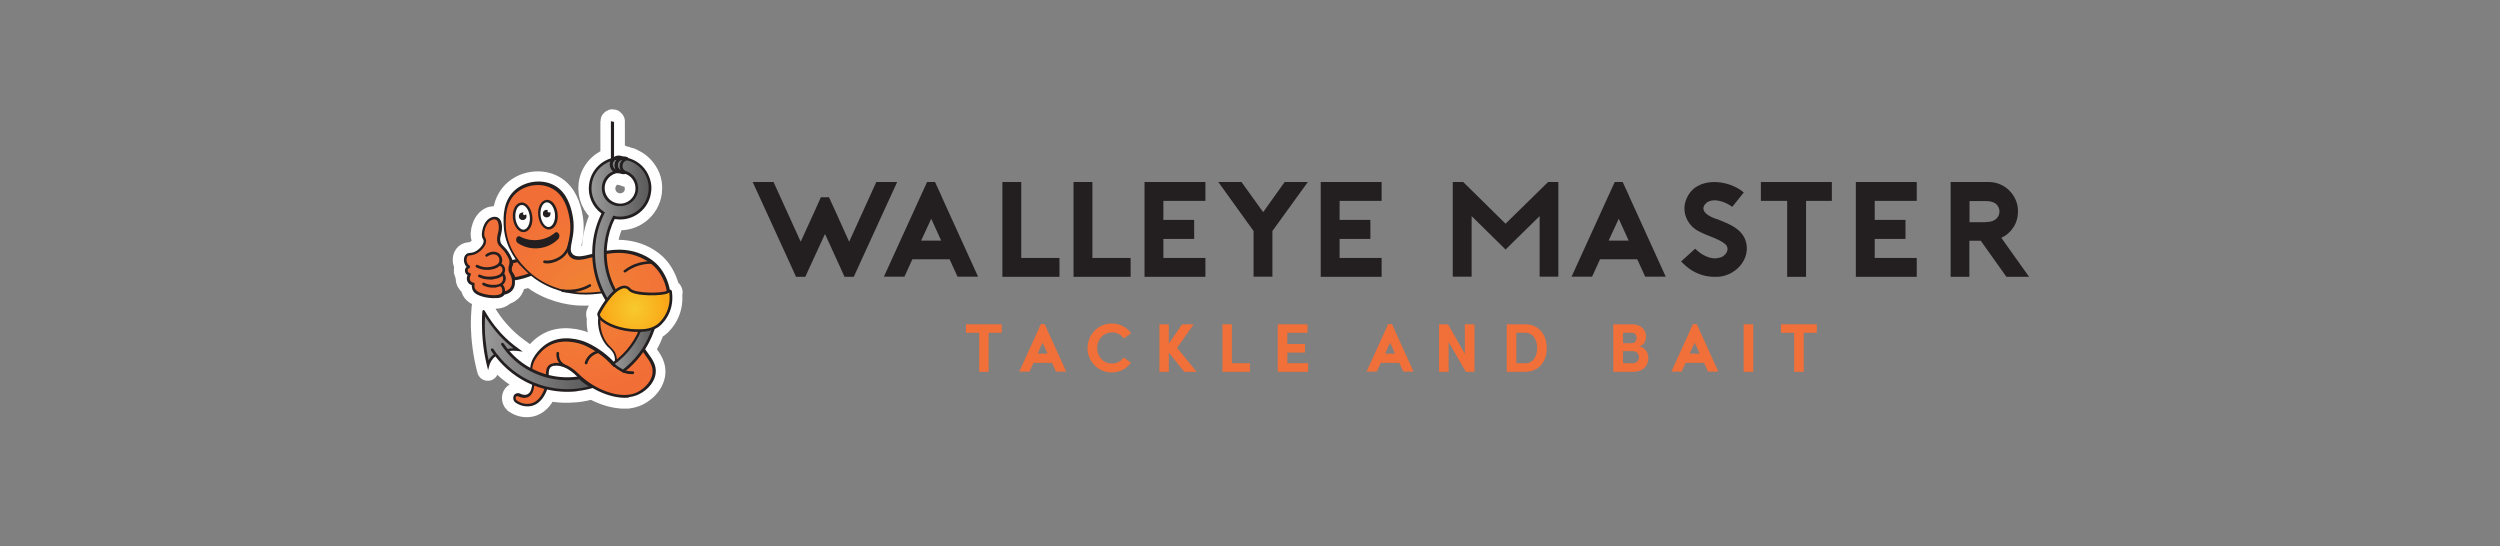 <?xml version="1.0" encoding="UTF-8"?>
<svg id="Layer_2" data-name="Layer 2" xmlns="http://www.w3.org/2000/svg" xmlns:xlink="http://www.w3.org/1999/xlink" viewBox="0 0 151.09 33.01">
  <rect x="0" y="0" width="151.09" height="33.01" fill="#808080" stroke="none"/>
  <defs>
    <style>
      .cls-1 {
        fill: none;
      }

      .cls-2 {
        fill: url(#radial-gradient-2);
      }

      .cls-3 {
        fill: url(#linear-gradient-3);
      }

      .cls-4 {
        fill: url(#linear-gradient-2);
      }

      .cls-5 {
        fill: #231f20;
      }

      .cls-6 {
        fill: url(#radial-gradient);
      }

      .cls-7 {
        fill: url(#linear-gradient);
      }

      .cls-8 {
        stroke: #fff;
        stroke-linecap: round;
        stroke-linejoin: round;
        stroke-width: 1.29px;
      }

      .cls-8, .cls-9 {
        fill: #fff;
      }

      .cls-10 {
        fill: #f16f38;
      }
    </style>
    <radialGradient id="radial-gradient" cx="35.44" cy="17.78" fx="35.44" fy="17.78" r="5.89" gradientUnits="userSpaceOnUse">
      <stop offset="0" stop-color="#f18435"/>
      <stop offset="1" stop-color="#f26e37"/>
    </radialGradient>
    <linearGradient id="linear-gradient" x1="35.66" y1="14.03" x2="39.28" y2="14.03" gradientUnits="userSpaceOnUse">
      <stop offset="0" stop-color="#999"/>
      <stop offset="1" stop-color="#595959"/>
    </linearGradient>
    <linearGradient id="linear-gradient-2" x1="37.06" y1="20.58" x2="39.65" y2="20.58" xlink:href="#linear-gradient"/>
    <radialGradient id="radial-gradient-2" cx="38.36" cy="18.66" fx="38.36" fy="18.66" r="1.81" gradientUnits="userSpaceOnUse">
      <stop offset="0" stop-color="#f7ca2e"/>
      <stop offset="1" stop-color="#faab18"/>
      <stop offset="1" stop-color="#faa819"/>
    </radialGradient>
    <linearGradient id="linear-gradient-3" x1="29.21" y1="21.26" x2="35.8" y2="21.26" xlink:href="#linear-gradient"/>
  </defs>
  <g id="Layer_1-2" data-name="Layer 1">
    <rect class="cls-1" width="151.09" height="33.01"/>
    <g>
      <g>
        <g>
          <polygon class="cls-10" points="60.54 19.6 60.54 20.11 59.75 20.11 59.75 22.47 59.18 22.47 59.18 20.11 58.38 20.11 58.38 19.6 60.54 19.6"/>
          <path class="cls-10" d="M65.73,21.03c0-.81.64-1.48,1.46-1.48.49,0,.91.23,1.17.59l-.44.32c-.16-.23-.4-.37-.71-.37-.52,0-.9.42-.9.94s.37.94.89.94c.31,0,.55-.14.71-.37l.44.32c-.26.36-.68.59-1.17.59-.81,0-1.46-.67-1.46-1.49Z"/>
          <polygon class="cls-10" points="72.32 22.47 71.57 22.47 70.64 21.31 70.64 22.47 70.07 22.47 70.07 19.6 70.64 19.6 70.64 20.77 71.44 19.6 72.14 19.6 71.14 21.02 72.32 22.47"/>
          <polygon class="cls-10" points="74.45 21.95 75.54 21.95 75.54 22.47 73.88 22.47 73.88 19.6 74.45 19.6 74.45 21.95"/>
          <polygon class="cls-10" points="77.8 21.95 79.06 21.95 79.06 22.47 77.22 22.47 77.22 19.6 79.02 19.6 79.02 20.11 77.8 20.11 77.8 20.79 78.87 20.79 78.87 21.31 77.8 21.31 77.8 21.95"/>
          <polygon class="cls-10" points="88.53 19.6 89.11 19.6 89.11 22.47 88.59 22.47 87.55 20.67 87.55 22.47 86.97 22.47 86.97 19.6 87.51 19.6 88.53 21.38 88.53 19.6"/>
          <path class="cls-10" d="M92.18,19.6h-1.12v2.87h1.12c.82,0,1.3-.62,1.3-1.43s-.48-1.44-1.3-1.44ZM92.18,21.95h-.54v-1.84h.54c.48,0,.72.44.72.93s-.25.92-.72.92Z"/>
          <path class="cls-10" d="M99.09,20.93c.31-.1.39-.38.39-.59,0-.43-.33-.74-.84-.74h-1.14v2.87h1.22c.63,0,.9-.42.9-.82,0-.32-.18-.65-.54-.71ZM98.09,20.11h.52c.2,0,.3.14.3.31,0,.2-.11.32-.3.32h-.52v-.63ZM98.65,21.95h-.56v-.73h.57c.27,0,.39.19.39.37,0,.19-.13.37-.4.37Z"/>
          <rect class="cls-10" x="105.38" y="19.6" width=".58" height="2.87"/>
          <polygon class="cls-10" points="109.8 19.6 109.8 20.11 109.01 20.11 109.01 22.47 108.43 22.47 108.43 20.11 107.64 20.11 107.64 19.6 109.8 19.6"/>
          <path class="cls-10" d="M63.33,20.02l-.19-.43h-.24l-.19.43-1.11,2.44h.62l.24-.53h1.12l.24.53h.62l-1.11-2.44ZM62.71,21.37l.3-.66.3.66h-.6Z"/>
          <path class="cls-10" d="M84.32,20.02l-.19-.43h-.24l-.19.43-1.11,2.44h.62l.24-.53h1.12l.24.53h.62l-1.11-2.44ZM83.71,21.37l.3-.66.3.66h-.61Z"/>
          <path class="cls-10" d="M102.74,20.02l-.19-.43h-.24l-.19.43-1.11,2.44h.62l.24-.53h1.12l.24.53h.62l-1.11-2.44ZM102.12,21.37l.3-.66.3.66h-.61Z"/>
        </g>
        <g>
          <path class="cls-5" d="M64.02,16.73h-3.44v-5.73h1.14v4.59h2.31v1.14Z"/>
          <path class="cls-5" d="M68.32,16.73h-3.44v-5.73h1.14v4.59h2.31v1.14Z"/>
          <path class="cls-5" d="M70.31,12.14v1.15h1.86v1.15h-1.86v1.15h2.54v1.14h-3.68v-5.73h3.68v1.14h-2.54Z"/>
          <path class="cls-5" d="M79.04,11l-2.14,2.96v2.76h-1.14v-2.76c-.69-.96-1.44-2-2.13-2.96h1.4l1.31,1.82,1.3-1.82h1.41Z"/>
          <path class="cls-5" d="M80.96,12.14v1.15h1.86v1.15h-1.86v1.15h2.54v1.14h-3.68v-5.73h3.68v1.14h-2.54Z"/>
          <path class="cls-5" d="M94.18,11v5.72h-1.13v-3.66l-2.06,2.02-2.05-2.02v3.66h-1.14v-5.72h.63l2.56,2.52,2.57-2.52h.62Z"/>
          <path class="cls-5" d="M103.62,16.73c-.5,0-.97-.14-1.39-.4h0c-.22-.13-.49-.38-.63-.53l.85-.77c.34.35.92.69,1.44.55.41-.06.74-.58.32-.87-.37-.29-1-.45-1.44-.68-.8-.35-1.2-1.26-.83-2.05.58-1.33,2.48-1.16,3.45-.35l-.7.87c-.41-.3-1.09-.56-1.54-.26-.57.5.19.89.67,1.02.7.28,1.39.55,1.66,1.23.42,1.16-.65,2.3-1.85,2.24Z"/>
          <path class="cls-5" d="M110.72,12.14h-1.57v4.59h-1.14v-4.59h-1.59v-1.14h4.29v1.14Z"/>
          <path class="cls-5" d="M113.3,12.14v1.15h1.86v1.15h-1.86v1.15h2.54v1.14h-3.68v-5.73h3.68v1.14h-2.54Z"/>
          <path class="cls-5" d="M122.65,16.73h-1.39l-1.55-2.18h-.69v2.18h-1.13v-5.73h2.31c.24,0,.47.05.68.14s.4.22.56.38c.16.16.29.35.38.56s.14.44.14.69c0,.36-.09.68-.28.97-.19.29-.43.5-.73.63l1.68,2.36ZM120,13.42c.29,0,.5-.06.64-.19.14-.13.2-.28.2-.45s-.07-.32-.2-.45c-.14-.12-.35-.18-.64-.18h-.97v1.28h.97Z"/>
          <path class="cls-5" d="M56.9,11.85l-.39-.85h-.48l-.39.85-2.22,4.87h1.24l.48-1.05h2.25l.48,1.05h1.24l-2.22-4.88ZM55.67,14.54l.61-1.32.6,1.32h-1.21Z"/>
          <path class="cls-5" d="M98.46,11.85l-.39-.85h-.48l-.39.85-2.22,4.87h1.24l.48-1.05h2.25l.48,1.05h1.24l-2.22-4.88ZM97.22,14.54l.61-1.32.6,1.32h-1.21Z"/>
          <polygon class="cls-5" points="54.22 11 51.94 15.98 51.6 16.73 51.04 16.73 50.7 15.98 49.86 14.14 49.01 15.98 48.67 16.73 48.11 16.73 47.77 15.98 45.49 11 46.75 11 48.39 14.61 49.23 12.77 49.61 11.92 50.1 11.92 50.49 12.77 51.32 14.61 52.96 11 54.22 11"/>
        </g>
      </g>
      <path class="cls-8" d="M40.61,17.66s-.02-.08-.05-.1c-.04-.03-.08-.03-.12-.02-.1-.52-.35-1.03-.66-1.39-.14-.16-.54-.57-1.26-.82-.67-.23-1.31-.22-1.86-.14,0-.14.01-.28.03-.42.06-.53.22-1.04.46-1.52.03,0,.07.01.1.01,1.04.12,1.98-.62,2.11-1.65.02-.19.02-.37-.01-.55-.04-.25-.13-.48-.27-.69-.2-.31-.47-.55-.79-.7-.05-.03-.1-.06-.15-.08-.04-.01-.07-.02-.11-.02-.02,0-.05-.01-.07-.02-.03-.02-.07-.04-.11-.05-.05-.02-.1-.02-.15-.02-.04-.03-.09-.05-.14-.07-.14-.04-.28-.03-.41.04,0,0,0,0,0,0-.01,0-.02.01-.03.02v-2.14s-.04-.08-.08-.08h-.03s-.08.03-.08.08v2.24c-.69.21-1.23.82-1.32,1.58-.08.68.21,1.34.75,1.75-.27.55-.44,1.14-.52,1.76-.03.24-.04.48-.04.72,0,0-.02,0-.02,0-.57.15-.99.26-1.22.01-.16-.17-.11-.4-.04-.75.08-.4.19-.95.02-1.7-.08-.35-.29-1.27-1.08-1.7-.71-.39-1.68-.29-2.32.24-.8.66-.76,1.69-.74,2.18.03.82.35,1.5.71,2.02-.02,0-.04.01-.06.02-.05,0-.08.01-.12.02-.02-.09-.06-.19-.13-.32-.17-.3-.3-.43-.41-.53-.09-.08-.14-.13-.17-.24-.05-.16-.02-.3.03-.46.05-.19.1-.4.03-.69-.02-.1-.07-.24-.2-.32-.16-.09-.34-.04-.41-.02-.21.08-.4.29-.5.59-.08.23-.12.53-.02.69h0s.05.08.05.15c0,.07-.02.12-.03.14-.07.16-.34.52-.73.57h-.05c-.1.02-.17.02-.25.09-.16.14-.16.41-.08.59.03.06.07.12.11.17-.02.02-.04.04-.06.07-.07.12-.05.27.04.37.03.03.05.05.08.06-.02.04-.03.09-.04.13-.02.1,0,.25.1.36.06.06.13.1.19.11,0,.09,0,.2.06.31.06.12.16.21.31.28.28.14.78.23,1.15.19.09,0,.17-.03.24-.05.1-.04.17-.09.21-.16,0,0,0,0,0,0,0,0,.01,0,.02,0,.01,0,.03,0,.04-.02.14-.04.34-.12.46-.31.1-.15.13-.33.1-.53.2-.03.4-.07.6-.13.13-.04.24-.08.36-.12.02.01.04.03.05.04,1.11.89,2.39,1.06,2.89,1.09.53.03.98-.02,1.35-.06,0,0,.02,0,.03,0,.06.13.13.25.21.38-.29.39-.48.77-.49.81-.01.05,0,.13.05.23,0,0,0,.01,0,.02-.08.5.09,1.31.57,1.8.02.02.04.04.07.06.13.12.28.27.34.52.02.09.02.19,0,.29-.02.01-.03.02-.05.04-.01-.01-.02-.03-.03-.04l-.02-.02c-.23-.24-.49-.46-.74-.63-.01-.02-.03-.03-.06-.04-.33-.23-.65-.39-.89-.49-.23-.09-1.41-.5-2.37.16-.34.23-.88.77-.94,1.38-.46-.26-.87-.59-1.22-1,.16-.03.32-.03.48,0l.32.04-.26-.19c-.39-.28-.74-.59-1.06-.94-.13-.14-.25-.28-.37-.43-.22-.28-.43-.59-.61-.91l-.13-.24-.02.27c-.03.42-.04.85-.01,1.26,0,.15.02.29.03.43.05.52.13,1.03.25,1.54l.08.31.08-.31c.03-.11.11-.32.32-.49.01-.01.03-.02.04-.03.57.75,1.33,1.33,2.2,1.7,0,.01,0,.03,0,.04-.02.17-.06.45-.27.55-.14.07-.3.03-.39,0-.12-.08-.28-.09-.38,0-.06.05-.1.13-.1.22,0,.1.04.21.12.28,0,0,0,0,0,0,.14.1.5.31.96.22.39-.08.72-.39.93-.88.02-.04.03-.08.04-.11.59.14,1.2.17,1.8.11.32-.03.65-.1.96-.19h.01c.53.3,1.12.51,1.67.56,0,0,0,0,0,0,.02,0,.03.01.05.01,0,0,.01,0,.02,0,.14,0,.28,0,.41,0,.15-.02.29-.05.43-.1.17-.06.36-.16.53-.3.01,0,.02-.01.03-.02.3-.24.55-.58.62-.99.08-.52-.19-.89-.45-1.25-.06-.08-.12-.16-.17-.24,0,0,0,0,0-.01.25-.39.45-.81.6-1.25.08-.04.16-.08.24-.14.04-.03.99-.73.79-2.11ZM33.18,22.71s-.02,0-.03,0c0-.26.01-.41.15-.51.1-.07.22-.08.33-.07.56.01,1.02.44,1.27.68-.57.08-1.15.05-1.72-.09ZM37.35,10.48s.02,0,.03,0c.04.03.09.05.14.07.05.02.1.02.15.02.04.03.09.05.14.07.06.02.12.03.18.02.01,0,.03,0,.04-.01,0,0,0,0,0,0,.08.06.16.13.21.22.13.19.19.42.16.64,0,.01,0,.02,0,.04-.06.4-.39.72-.8.77-.23.03-.49-.03-.68-.18h0c-.27-.2-.41-.53-.37-.86.05-.43.39-.76.81-.81Z"/>
      <g>
        <g>
          <path class="cls-10" d="M32.23,16.52c-.15.07-.34.14-.56.2-.23.07-.44.11-.61.13,0-.04-.02-.07-.03-.1-.08-.24-.21-.25-.22-.46,0-.2.11-.26.11-.47,0,0,0-.01,0-.02.04,0,.1,0,.16-.02.09-.02.17-.04.22-.07.13.15.43.46.93.79Z"/>
          <path class="cls-5" d="M31.07,16.95s-.09-.03-.1-.08c0-.04-.02-.07-.02-.09-.03-.1-.07-.15-.11-.2-.05-.07-.11-.14-.11-.29,0-.12.03-.2.06-.27.03-.06.05-.11.05-.2,0,0,0,0,0-.01,0-.03,0-.05.02-.07.02-.02.04-.03.07-.03.03,0,.08,0,.14-.02.07-.01.14-.03.2-.06.04-.02.08,0,.11.02.17.19.46.48.91.78.03.02.05.05.04.09,0,.04-.02.07-.06.08-.18.08-.37.15-.57.21-.21.06-.42.11-.62.14,0,0,0,0,0,0ZM31.02,15.9c0,.09-.04.15-.06.2-.03.06-.05.11-.04.19,0,.08.03.12.07.18.04.06.1.13.14.26,0,0,0,.01,0,.02.17-.03.34-.07.51-.12.13-.04.26-.08.38-.13-.35-.25-.6-.48-.76-.66-.06.02-.11.04-.17.05-.03,0-.05,0-.08.01Z"/>
        </g>
        <path class="cls-5" d="M30.95,15.89s0,0,0,0c0,0-.01,0-.02,0h0s-.08-.04-.08-.08.04-.08.08-.08h.03s.08.03.08.08c0,.04-.03.08-.07.08Z"/>
        <path class="cls-5" d="M31.07,16.93s-.09-.03-.09-.07.03-.09.07-.09c0,0,0,0,.01,0,.05,0,.09.03.09.07s-.03.08-.07.09c0,0-.01,0-.01,0Z"/>
        <g>
          <path class="cls-6" d="M39.72,16.18c-.09-.1-.47-.53-1.23-.79-1.91-.66-3.42.67-4,.05-.4-.43.28-1.09-.04-2.49-.08-.34-.28-1.23-1.04-1.65-.68-.38-1.61-.27-2.22.23-.76.63-.72,1.64-.71,2.12.07,1.73,1.43,2.82,1.67,3.01,1.15.92,2.47,1.05,2.84,1.07,1.13.07,1.98-.27,2.1,0,.12.27-.75.59-.89,1.46-.07.44.07,1.24.54,1.72.14.14.35.31.42.62.05.21,0,.41-.04.54-.08-.07-.14-.14-.19-.19-.56-.6-1.27-.99-1.66-1.14-.17-.07-1.34-.51-2.29.15-.4.27-.96.87-.9,1.5.03.29.17.48.11.89-.02.17-.07.49-.31.61-.18.09-.39.02-.46,0-.09-.07-.22-.07-.29-.02-.09.07-.1.26.03.37.07.05.43.3.9.21.57-.11.82-.73.86-.84.29-.69-.03-1.27.32-1.52.12-.09.25-.09.38-.09.65.01,1.16.55,1.39.76.86.81,2.34,1.44,3.35,1.08.5-.18,1.03-.66,1.12-1.24.15-.95-.99-1.41-.83-2.24.15-.76,1.14-.67,1.57-1.61.38-.83.06-1.92-.52-2.58ZM37.89,22.51c-.07-.01-.14-.03-.2-.06.22.08.41.09.55.08-.1,0-.22,0-.35-.03Z"/>
          <path class="cls-5" d="M37.99,24.03c-.99.1-2.24-.47-3.01-1.19l-.06-.05c-.25-.24-.71-.68-1.28-.69-.12,0-.23,0-.33.07-.14.1-.15.27-.15.56,0,.26,0,.58-.14.93-.21.49-.54.81-.92.88-.46.09-.82-.12-.96-.22,0,0,0,0,0,0-.08-.07-.13-.17-.12-.28,0-.09.04-.17.1-.22.1-.08.26-.08.38,0,.09.03.25.08.39,0,.2-.1.24-.38.27-.55.04-.25,0-.41-.05-.58-.03-.09-.05-.19-.06-.3-.06-.69.56-1.32.94-1.58.96-.66,2.14-.24,2.37-.15.43.17,1.14.58,1.69,1.16l.02.02s.04.05.07.07c.03-.13.03-.25,0-.37-.05-.24-.21-.39-.34-.52-.02-.02-.05-.04-.07-.06-.48-.49-.65-1.29-.57-1.79.09-.53.42-.86.67-1.1.13-.13.26-.25.23-.32-.04-.09-.35-.05-.68-.02-.37.04-.82.1-1.35.06-.5-.03-1.78-.2-2.89-1.09-.49-.39-1.64-1.48-1.7-3.08-.02-.5-.06-1.53.74-2.18.64-.52,1.61-.62,2.32-.24.79.43,1,1.35,1.08,1.7.17.75.06,1.3-.02,1.7-.07.35-.12.58.04.75.22.24.64.13,1.21-.01.71-.18,1.68-.43,2.75-.06.72.25,1.12.65,1.26.82.57.66.93,1.79.53,2.67-.22.49-.59.71-.92.91-.31.18-.57.34-.64.68-.07.38.15.68.38,1,.26.36.53.73.45,1.24-.1.64-.68,1.12-1.17,1.3-.13.05-.28.08-.43.1ZM33.49,21.93c.05,0,.11,0,.16,0,.64.01,1.13.48,1.39.73l.05.05c.85.8,2.3,1.41,3.27,1.06.46-.17.98-.62,1.07-1.17.07-.45-.17-.78-.42-1.12-.24-.33-.5-.68-.41-1.13.08-.41.39-.6.71-.79.32-.19.66-.39.86-.83.37-.82.03-1.88-.5-2.49h0c-.13-.15-.51-.53-1.19-.77-1.03-.36-1.93-.12-2.66.07-.61.16-1.08.28-1.38-.03-.22-.23-.16-.52-.08-.89.08-.41.19-.92.02-1.63-.07-.33-.27-1.19-1-1.59-.65-.36-1.54-.26-2.13.22-.73.6-.69,1.58-.68,2.05.06,1.53,1.17,2.58,1.64,2.95,1.07.86,2.31,1.02,2.8,1.06.51.03.96-.02,1.32-.06.46-.05.76-.09.85.11.08.17-.07.32-.26.5-.23.22-.54.53-.62,1.01-.07.4.05,1.17.52,1.65.02.02.04.04.06.06.13.13.32.31.38.6.04.18.03.38-.04.58,0,.03-.03.05-.06.05-.03,0-.06,0-.08-.02-.07-.07-.13-.13-.18-.18l-.02-.02c-.53-.56-1.21-.95-1.63-1.12-.21-.08-1.32-.47-2.21.14-.32.22-.92.81-.87,1.43,0,.1.03.18.06.27.05.17.1.36.06.64-.03.19-.08.53-.36.67-.2.1-.42.04-.53,0,0,0-.01,0-.02-.01-.07-.05-.15-.05-.18-.02-.02.02-.04.05-.04.09,0,.05.02.11.07.15.12.09.44.27.83.19.45-.09.7-.53.8-.78.14-.32.13-.61.13-.86,0-.29,0-.54.21-.7.09-.06.18-.09.27-.1ZM38.25,22.61s0,0,0,0c-.12,0-.25,0-.37-.03-.07-.01-.14-.04-.21-.06-.04-.02-.06-.06-.05-.11.02-.04.06-.06.1-.05.16.06.34.08.52.08.05,0,.08.03.09.08,0,.04-.03.08-.07.09Z"/>
        </g>
        <g>
          <path class="cls-10" d="M30.93,17.43c-.15.24-.43.29-.51.3-.13.33-1.08.23-1.51.02-.17-.08-.24-.17-.27-.24-.07-.13-.05-.27-.04-.33-.03,0-.14-.02-.22-.11-.08-.09-.1-.21-.08-.29.01-.08.07-.19.07-.19h0s-.09-.02-.13-.07c-.07-.07-.08-.19-.03-.28.04-.06.1-.09.12-.1-.05-.03-.13-.1-.18-.21-.07-.16-.06-.39.06-.49.07-.06.13-.06.26-.07.43-.05.73-.44.8-.61.01-.03.04-.09.03-.18,0-.1-.06-.17-.07-.19-.14-.22.03-1,.47-1.16.03-.01.2-.07.34,0,.1.06.14.18.16.27.12.52-.18.77-.06,1.16.09.28.29.24.59.79.08.15.13.26.14.38,0,0,0,.01,0,.02.01.21-.07.27-.06.46.01.21.11.22.17.46,0,.02.02.06.02.1.03.14.05.38-.08.57Z"/>
          <path class="cls-5" d="M30.02,18.01c-.37.04-.86-.05-1.14-.19-.15-.07-.25-.16-.31-.28-.05-.11-.06-.22-.06-.31-.06-.02-.13-.05-.19-.11-.1-.11-.12-.26-.1-.36,0-.04.02-.09.04-.13-.03-.02-.06-.04-.08-.06-.09-.1-.11-.26-.04-.37.02-.03.04-.05.06-.07-.05-.05-.09-.11-.11-.17-.08-.18-.08-.45.08-.59.08-.07.15-.08.25-.09h.05c.39-.05.67-.41.73-.57,0-.02.03-.07.03-.14,0-.07-.04-.12-.05-.14h0c-.1-.16-.06-.47.02-.7.1-.3.28-.51.5-.59.07-.03.25-.08.41.02.13.08.18.22.2.32.07.29.01.5-.03.69-.04.16-.08.3-.03.46.04.11.09.16.17.24.1.1.24.23.41.53.09.17.14.29.15.41,0,0,0,.02,0,.03,0,.11-.02.19-.03.26-.02.06-.03.12-.03.2,0,.09.03.13.06.2.03.06.07.13.1.25,0,.02.02.06.02.1.05.25.02.46-.09.63h0c-.15.23-.39.3-.53.33-.04.07-.11.12-.21.16-.07.03-.15.04-.24.05ZM28.4,15.44c-.07,0-.1.01-.13.04-.08.07-.1.26-.04.4.03.07.08.13.15.18.02.02.04.05.03.08,0,.03-.03.06-.05.07-.02,0-.06.03-.08.06-.03.05-.02.13.02.18.03.03.06.04.09.05.03,0,.05.02.06.04.01.02.01.05,0,.07-.01.03-.05.11-.06.17-.01.06,0,.15.06.22.05.06.13.08.16.08.02,0,.04.01.06.03.01.02.02.04.01.06-.01.07-.02.18.03.28.03.05.08.13.24.21.32.15.95.25,1.26.13.07-.03.12-.06.14-.11.01-.03.04-.05.06-.05.09-.01.33-.07.45-.26h0c.09-.13.11-.3.07-.51,0-.04-.02-.07-.02-.09-.03-.1-.06-.16-.09-.21-.04-.07-.08-.14-.09-.27,0-.11.01-.19.03-.25.02-.06.03-.12.03-.21,0,0,0-.01,0-.01,0-.1-.04-.2-.13-.35-.15-.28-.28-.39-.37-.49-.09-.09-.17-.16-.22-.31-.06-.2-.02-.38.02-.55.04-.18.09-.36.03-.61-.02-.08-.05-.17-.12-.22-.1-.06-.23-.02-.27,0-.17.06-.31.24-.4.49-.08.24-.08.47-.03.55,0,0,0,0,0,0,.02.03.07.11.08.22,0,.1-.03.18-.04.21-.08.2-.4.61-.87.67h-.06s-.02,0-.03,0Z"/>
        </g>
        <path class="cls-5" d="M30.38,17.85s-.03,0-.04-.01c-.04-.03-.05-.08-.02-.11.05-.07.06-.26-.02-.37-.01-.02-.03-.03-.04-.04-.04-.03-.04-.08-.02-.11.03-.04.08-.04.11-.02.02.01.04.03.07.06.13.16.13.43.03.57-.02.03-.05.04-.08.03Z"/>
        <g>
          <path class="cls-10" d="M30.18,15.98s.21.08.26.25c.04.13-.02.25-.04.28-.18.34-.79.31-.87.31-.12,0-.32-.03-.55-.13"/>
          <path class="cls-5" d="M29.81,16.89c-.11.01-.22.01-.29,0-.2,0-.39-.05-.58-.14-.04-.02-.06-.07-.04-.11.02-.04.07-.06.11-.04.17.08.34.12.52.12.15,0,.65,0,.8-.27.04-.07.05-.15.03-.22-.04-.13-.18-.19-.21-.2-.04-.01-.07-.06-.05-.1.02-.04.06-.07.1-.05.06.02.25.1.31.31.03.11.02.23-.04.34-.13.24-.42.32-.66.34Z"/>
        </g>
        <path class="cls-5" d="M30,17.38c-.13.01-.25,0-.32,0-.17-.01-.33-.06-.49-.14-.04-.02-.06-.07-.04-.11.02-.04.07-.06.11-.04.14.07.28.11.43.12.12.01.5.04.65-.17.02-.03.09-.14.06-.27-.01-.08-.05-.13-.09-.17-.03-.03-.03-.09,0-.12.03-.03.09-.03.12,0,.07.07.11.16.13.25.04.19-.05.34-.09.39-.11.16-.31.22-.48.24Z"/>
        <path class="cls-5" d="M32.95,15.91s-.04,0-.06-.01c-.04-.01-.07-.05-.06-.1.01-.04.05-.07.1-.06.14.03.49.01.86-.21.45-.27.54-.75.55-.84,0-.04.05-.08.09-.07.05,0,.08.05.07.09-.02.11-.12.65-.63.96-.37.23-.73.28-.92.24Z"/>
        <path class="cls-5" d="M37.77,16.47s-.05-.01-.07-.03c-.03-.04-.02-.09.02-.11.2-.15.42-.28.65-.37.32-.12.65-.18,1-.18.05,0,.08.04.08.08,0,.05-.04.08-.08.08,0,0-.01,0-.02,0-.32,0-.63.06-.92.17-.22.09-.43.2-.61.34-.01.01-.03.02-.05.02Z"/>
        <path class="cls-5" d="M35.66,17.17s.05.02.06.04c.02.04,0,.09-.03.11-.22.13-.45.22-.69.28-.33.08-.67.1-1.01.05-.04,0-.08-.05-.07-.09,0-.04.05-.08.09-.07,0,0,.01,0,.02,0,.31.04.63.02.94-.05.23-.06.45-.14.65-.26.02,0,.03-.01.05-.01Z"/>
        <path class="cls-5" d="M35.43,22.02s-.02,0-.03,0c-.04-.01-.07-.06-.06-.1.04-.14.11-.27.2-.38.21-.25.48-.34.62-.37.04,0,.09.02.1.06,0,.04-.02.09-.06.1-.12.02-.35.1-.53.31-.08.09-.14.2-.17.32,0,.03-.04.06-.07.06Z"/>
        <path class="cls-5" d="M34.13,22.17s-.05.01-.07,0c-.13-.08-.24-.18-.32-.31-.12-.19-.12-.39-.11-.52,0-.05.05-.08.09-.07.04,0,.08.05.07.09-.01.11,0,.27.08.42.06.1.15.18.26.25.04.02.05.07.03.11,0,.02-.02.03-.04.03Z"/>
        <path class="cls-5" d="M32.67,23.36c-.06,0-.13,0-.2-.02-.16-.05-.25-.15-.29-.21-.03-.04-.02-.09.02-.11.04-.03.09-.02.11.02.02.03.09.11.2.14.13.04.23,0,.27-.03.04-.02.09,0,.11.03.02.04,0,.09-.03.11-.03.02-.1.05-.19.06Z"/>
        <g>
          <path class="cls-10" d="M29.42,15.43c.24-.18.53-.19.7-.05.13.11.18.3.14.45-.1.36-.72.4-.79.4-.29.01-.52-.08-.64-.14"/>
          <path class="cls-5" d="M29.56,16.31s-.07,0-.09,0c-.23.01-.47-.04-.68-.15-.04-.02-.06-.07-.04-.11.02-.04.07-.06.11-.04.19.1.4.15.6.14.06,0,.63-.04.71-.34.04-.13-.01-.28-.11-.36-.14-.12-.39-.1-.6.05-.04.03-.09.02-.11-.02-.03-.04-.02-.09.02-.11.27-.2.6-.21.8-.04.15.13.22.35.16.53-.1.34-.56.43-.78.45Z"/>
        </g>
        <g>
          <path class="cls-7" d="M37.26,13.17c.99.12,1.89-.59,2.01-1.58.02-.18.02-.36-.01-.52-.04-.24-.13-.46-.26-.66-.28-.44-.75-.76-1.31-.83-.99-.12-1.89.59-2.01,1.58-.08.69.24,1.34.78,1.71-.28.55-.46,1.15-.54,1.79-.17,1.38.21,2.71.95,3.76.17-.05.36-.07.56-.05.14.02.28.06.4.11-.9-.98-1.38-2.32-1.21-3.74.07-.57.24-1.11.49-1.6.05.01.1.02.15.02ZM36.87,12.19c-.28-.21-.44-.56-.4-.93.07-.55.57-.95,1.13-.88.3.04.55.2.71.43.14.2.21.44.17.7,0,.01,0,.03,0,.04-.07.45-.43.78-.87.84-.08.01-.17.01-.25,0-.18-.02-.35-.09-.49-.19Z"/>
          <path class="cls-5" d="M38.16,18.73l-.37-.17c-.28-.13-.6-.15-.9-.06l-.06.02-.03-.05c-.79-1.11-1.13-2.47-.97-3.82.07-.61.25-1.2.52-1.75-.55-.4-.84-1.07-.75-1.75.12-1.03,1.07-1.78,2.1-1.65.57.07,1.07.38,1.37.86.13.21.22.44.27.69.03.18.04.36.01.55-.12,1.04-1.07,1.78-2.1,1.65-.03,0-.06,0-.1-.01-.24.47-.39.98-.45,1.52-.16,1.34.27,2.68,1.19,3.68l.28.3ZM37.68,9.66c-.95-.11-1.81.56-1.92,1.51-.08.64.21,1.27.74,1.63l.06.04-.03.06c-.28.55-.46,1.14-.53,1.76-.16,1.29.17,2.59.9,3.66.22-.06.44-.06.66-.01-.81-1-1.19-2.29-1.03-3.58.07-.57.24-1.12.5-1.63l.03-.06h.06c.05.02.1.03.15.04.95.11,1.81-.56,1.92-1.51.02-.17.02-.34-.01-.5-.04-.22-.12-.44-.24-.63-.28-.44-.73-.73-1.25-.79ZM37.34,12.46c-.19-.02-.37-.1-.53-.21-.31-.23-.48-.62-.43-1.01.07-.6.62-1.03,1.22-.96.31.04.59.21.77.46.15.22.22.49.19.76,0,.02,0,.03,0,.05-.08.47-.46.84-.94.9-.09.01-.18.01-.27,0ZM37.58,10.45c-.51-.06-.97.3-1.03.81-.04.33.1.66.37.86h0c.19.14.44.21.68.18.41-.05.73-.37.8-.77,0-.02,0-.03,0-.04.03-.23-.03-.46-.16-.64-.15-.22-.39-.36-.65-.39Z"/>
        </g>
        <g>
          <path class="cls-4" d="M39.62,19.42s0,.03-.01.04c-.15.59-.39,1.14-.7,1.62-.27.42-.6.79-.97,1.12-.09.08-.18.16-.28.23-.25-.14-.49-.3-.6-.43.12-.08.24-.17.35-.27.74-.62,1.29-1.47,1.53-2.47.21-.85.86-.57.69.17Z"/>
          <path class="cls-5" d="M37.67,22.53l-.05-.03c-.28-.16-.52-.32-.63-.45l-.06-.07.07-.05c.11-.08.23-.17.34-.26.75-.63,1.27-1.47,1.51-2.43.12-.5.38-.62.57-.58.21.05.38.34.28.78,0,.01,0,.03-.01.04-.15.58-.39,1.14-.71,1.64-.27.42-.6.8-.98,1.14-.1.09-.19.16-.28.23l-.04.03ZM37.18,22.01c.1.1.27.21.47.32.07-.06.15-.12.23-.19.37-.32.69-.69.95-1.1.32-.49.55-1.03.69-1.6,0-.01,0-.02,0-.04h0c.08-.32-.02-.55-.16-.59-.12-.03-.28.1-.37.45-.24.99-.78,1.86-1.56,2.52-.09.08-.18.15-.27.21Z"/>
        </g>
        <g>
          <path class="cls-2" d="M37.96,17.42c.05.03.08.07.09.08.29.34,2.02.32,2.3.14.02-.01.11-.08.16-.05.02.01.02.04.02.04.19,1.35-.76,2.03-.76,2.03-.42.29-.86.29-1.23.3-1.32.02-2.44-.65-2.37-1.02,0-.04.7-1.37,1.41-1.59.23-.07.38.05.38.05Z"/>
          <path class="cls-5" d="M38.98,20.04c-.15.02-.29.02-.42.02h-.01c-1.04.01-2-.39-2.33-.79-.12-.14-.13-.26-.12-.33.01-.06.71-1.41,1.46-1.65.25-.08.42.04.45.06.06.04.09.08.1.09.26.3,1.93.3,2.2.13.05-.03.16-.11.25-.04.03.02.05.06.05.1.19,1.38-.75,2.08-.79,2.11-.28.2-.57.27-.84.3ZM36.25,18.98s.02.12.08.19c.3.36,1.23.74,2.21.73h.01c.36,0,.77-.01,1.17-.29.04-.03.89-.66.73-1.93-.01,0-.03.01-.05.03-.3.19-2.09.23-2.41-.16-.01-.01-.03-.04-.07-.07h0s-.12-.1-.3-.04c-.64.2-1.29,1.4-1.35,1.53Z"/>
        </g>
        <g>
          <path class="cls-5" d="M37.52,10.45s-.02.01-.04.02c-.06.01-.12.01-.18,0-.29-.05-.49-.33-.44-.62.02-.14.1-.26.22-.35h0c.12-.08.26-.12.4-.09.06.01.12.03.17.06.03.02.05.06.04.09,0,.04-.04.07-.07.07-.15.03-.27.14-.29.29-.03.15.05.3.18.37.03.02.05.06.04.09,0,.02-.02.04-.04.06ZM37.18,9.65c-.08.06-.13.14-.14.23-.03.15.05.3.18.37-.06-.1-.08-.23-.06-.35.02-.12.08-.23.17-.31-.05,0-.1.03-.15.06h0Z"/>
          <path class="cls-5" d="M37.82,10.5s-.02.01-.04.02c-.06.01-.12.01-.18,0-.06-.01-.12-.03-.17-.06-.2-.11-.31-.33-.27-.56.04-.22.21-.4.44-.44.06-.01.12-.01.18,0,.06.01.12.03.17.06.03.02.05.06.04.09,0,.04-.04.07-.07.07-.05,0-.09.02-.13.05-.09.05-.15.14-.16.24-.02.1,0,.2.07.28h0s.06.07.11.09c.03.02.05.06.04.09,0,.02-.02.04-.04.06ZM37.48,9.7c-.08.05-.13.14-.14.23-.03.15.05.3.18.37,0,0,0,0,0,0-.06-.11-.08-.23-.06-.35.02-.12.08-.23.17-.31,0,0,0,0,0,0-.05,0-.1.03-.15.06Z"/>
        </g>
        <path class="cls-5" d="M33.81,14.24c0,.08-.02.15-.06.19-.63.66-1.68.77-2.44.27,0,0-.01,0-.02-.01-.18-.13-.09-.46.11-.41,0,0,0,0,0,0,.69.38,1.57.29,2.16-.23,0,0,0,0,0,0,.1-.06.23.04.25.19Z"/>
        <g>
          <ellipse class="cls-9" cx="31.59" cy="13.14" rx=".51" ry=".83" transform="translate(-1.2 3.38) rotate(-6.01)"/>
          <path class="cls-5" d="M31.68,14.03c-.33.03-.62-.33-.68-.83s.16-.92.49-.96.62.33.68.83-.16.92-.49.96ZM31.51,12.39c-.24.02-.4.39-.36.79s.28.73.51.7.4-.39.36-.79-.28-.73-.51-.7Z"/>
        </g>
        <g>
          <ellipse class="cls-9" cx="33.11" cy="12.98" rx=".51" ry=".83" transform="translate(-1.18 3.54) rotate(-6.01)"/>
          <path class="cls-5" d="M33.21,13.87c-.33.03-.62-.33-.68-.83s.16-.92.49-.96.62.33.68.83-.16.92-.49.96ZM33.03,12.23c-.24.02-.4.39-.36.79s.28.73.51.7.4-.39.36-.79-.28-.73-.51-.7Z"/>
        </g>
        <circle class="cls-5" cx="33.04" cy="12.91" r=".23"/>
        <circle class="cls-5" cx="31.59" cy="13.07" r=".23"/>
        <circle class="cls-9" cx="31.7" cy="12.91" r=".09"/>
        <circle class="cls-9" cx="33.18" cy="12.75" r=".09"/>
        <g>
          <path class="cls-3" d="M35.8,23.38c-.88.26-1.84.29-2.79.06-.01,0-.02,0-.03,0-.27-.07-.54-.16-.79-.26-.9-.38-1.66-.99-2.23-1.74l-.22-.31c.07.11.14.21.22.31-.04.02-.07.05-.11.08-.24.19-.32.44-.35.53-.11-.44-.2-.95-.25-1.53-.01-.15-.02-.29-.03-.43-.02-.41-.01-.79,0-1.13,0-.04.05-.05.07-.02.14.25.33.52.55.81.11.14.23.29.37.43.37.41.75.71,1.07.95-.15-.02-.38-.03-.64.04l-.28-.38c.09.13.18.26.28.38.38.47.86.87,1.41,1.16.31.17.64.3.98.39.04.01.09.02.13.03.63.15,1.27.17,1.87.07.22.2.48.39.76.55Z"/>
          <path class="cls-5" d="M34.86,23.65c-.63.07-1.26.02-1.88-.13h-.01s-.02,0-.02,0c-.27-.07-.54-.16-.8-.27-.87-.37-1.63-.96-2.21-1.71,0,0,0,0,0,0-.23.17-.32.4-.36.52l-.08.31-.08-.31c-.12-.51-.21-1.02-.25-1.54-.01-.14-.02-.28-.03-.43-.02-.41-.02-.84.01-1.26,0-.01.01-.07.06-.09.05-.01.08.04.09.05.14.25.34.56.61.91.12.15.24.29.36.43.32.34.67.66,1.06.93l.26.19-.32-.04c-.16-.02-.32-.02-.48,0,.37.43.8.78,1.3,1.04.3.16.63.29.97.39.04.01.09.02.13.03.61.15,1.23.17,1.84.07h.04s.03.02.03.02c.21.19.47.38.74.54l.16.1-.18.05c-.31.09-.63.15-.96.19ZM30.05,21.41c.56.74,1.31,1.32,2.17,1.69.25.1.51.19.77.26h.03c.85.22,1.73.21,2.57,0-.21-.13-.41-.28-.58-.44-.62.1-1.25.07-1.87-.08-.04-.01-.09-.02-.13-.03-.35-.1-.69-.23-1-.4-.54-.29-1.01-.67-1.4-1.14h0s-.03-.04-.03-.04c-.1-.12-.19-.25-.28-.38-.03-.04-.02-.09.02-.12.04-.02.09-.01.12.03.08.11.16.22.24.33.11-.03.23-.04.35-.04-.31-.24-.6-.51-.86-.79-.13-.14-.25-.29-.37-.44-.17-.22-.34-.45-.49-.7-.01.33-.01.65,0,.97,0,.15.02.29.03.42.04.42.1.85.19,1.26.06-.11.15-.22.27-.32.01-.01.03-.02.04-.03-.06-.08-.11-.16-.17-.25-.02-.05,0-.1.04-.11.03-.01.07,0,.1.02.08.11.16.23.24.34Z"/>
        </g>
        <path class="cls-5" d="M37.11,7.36v2.36s0,0,0,0h0s-.04.07-.08.07h-.03s-.04,0-.06-.02c0,0,0,0,0,0-.01-.01-.02-.03-.02-.04v-2.41c.07.02.13.04.2.05Z"/>
      </g>
    </g>
  </g>
</svg>
